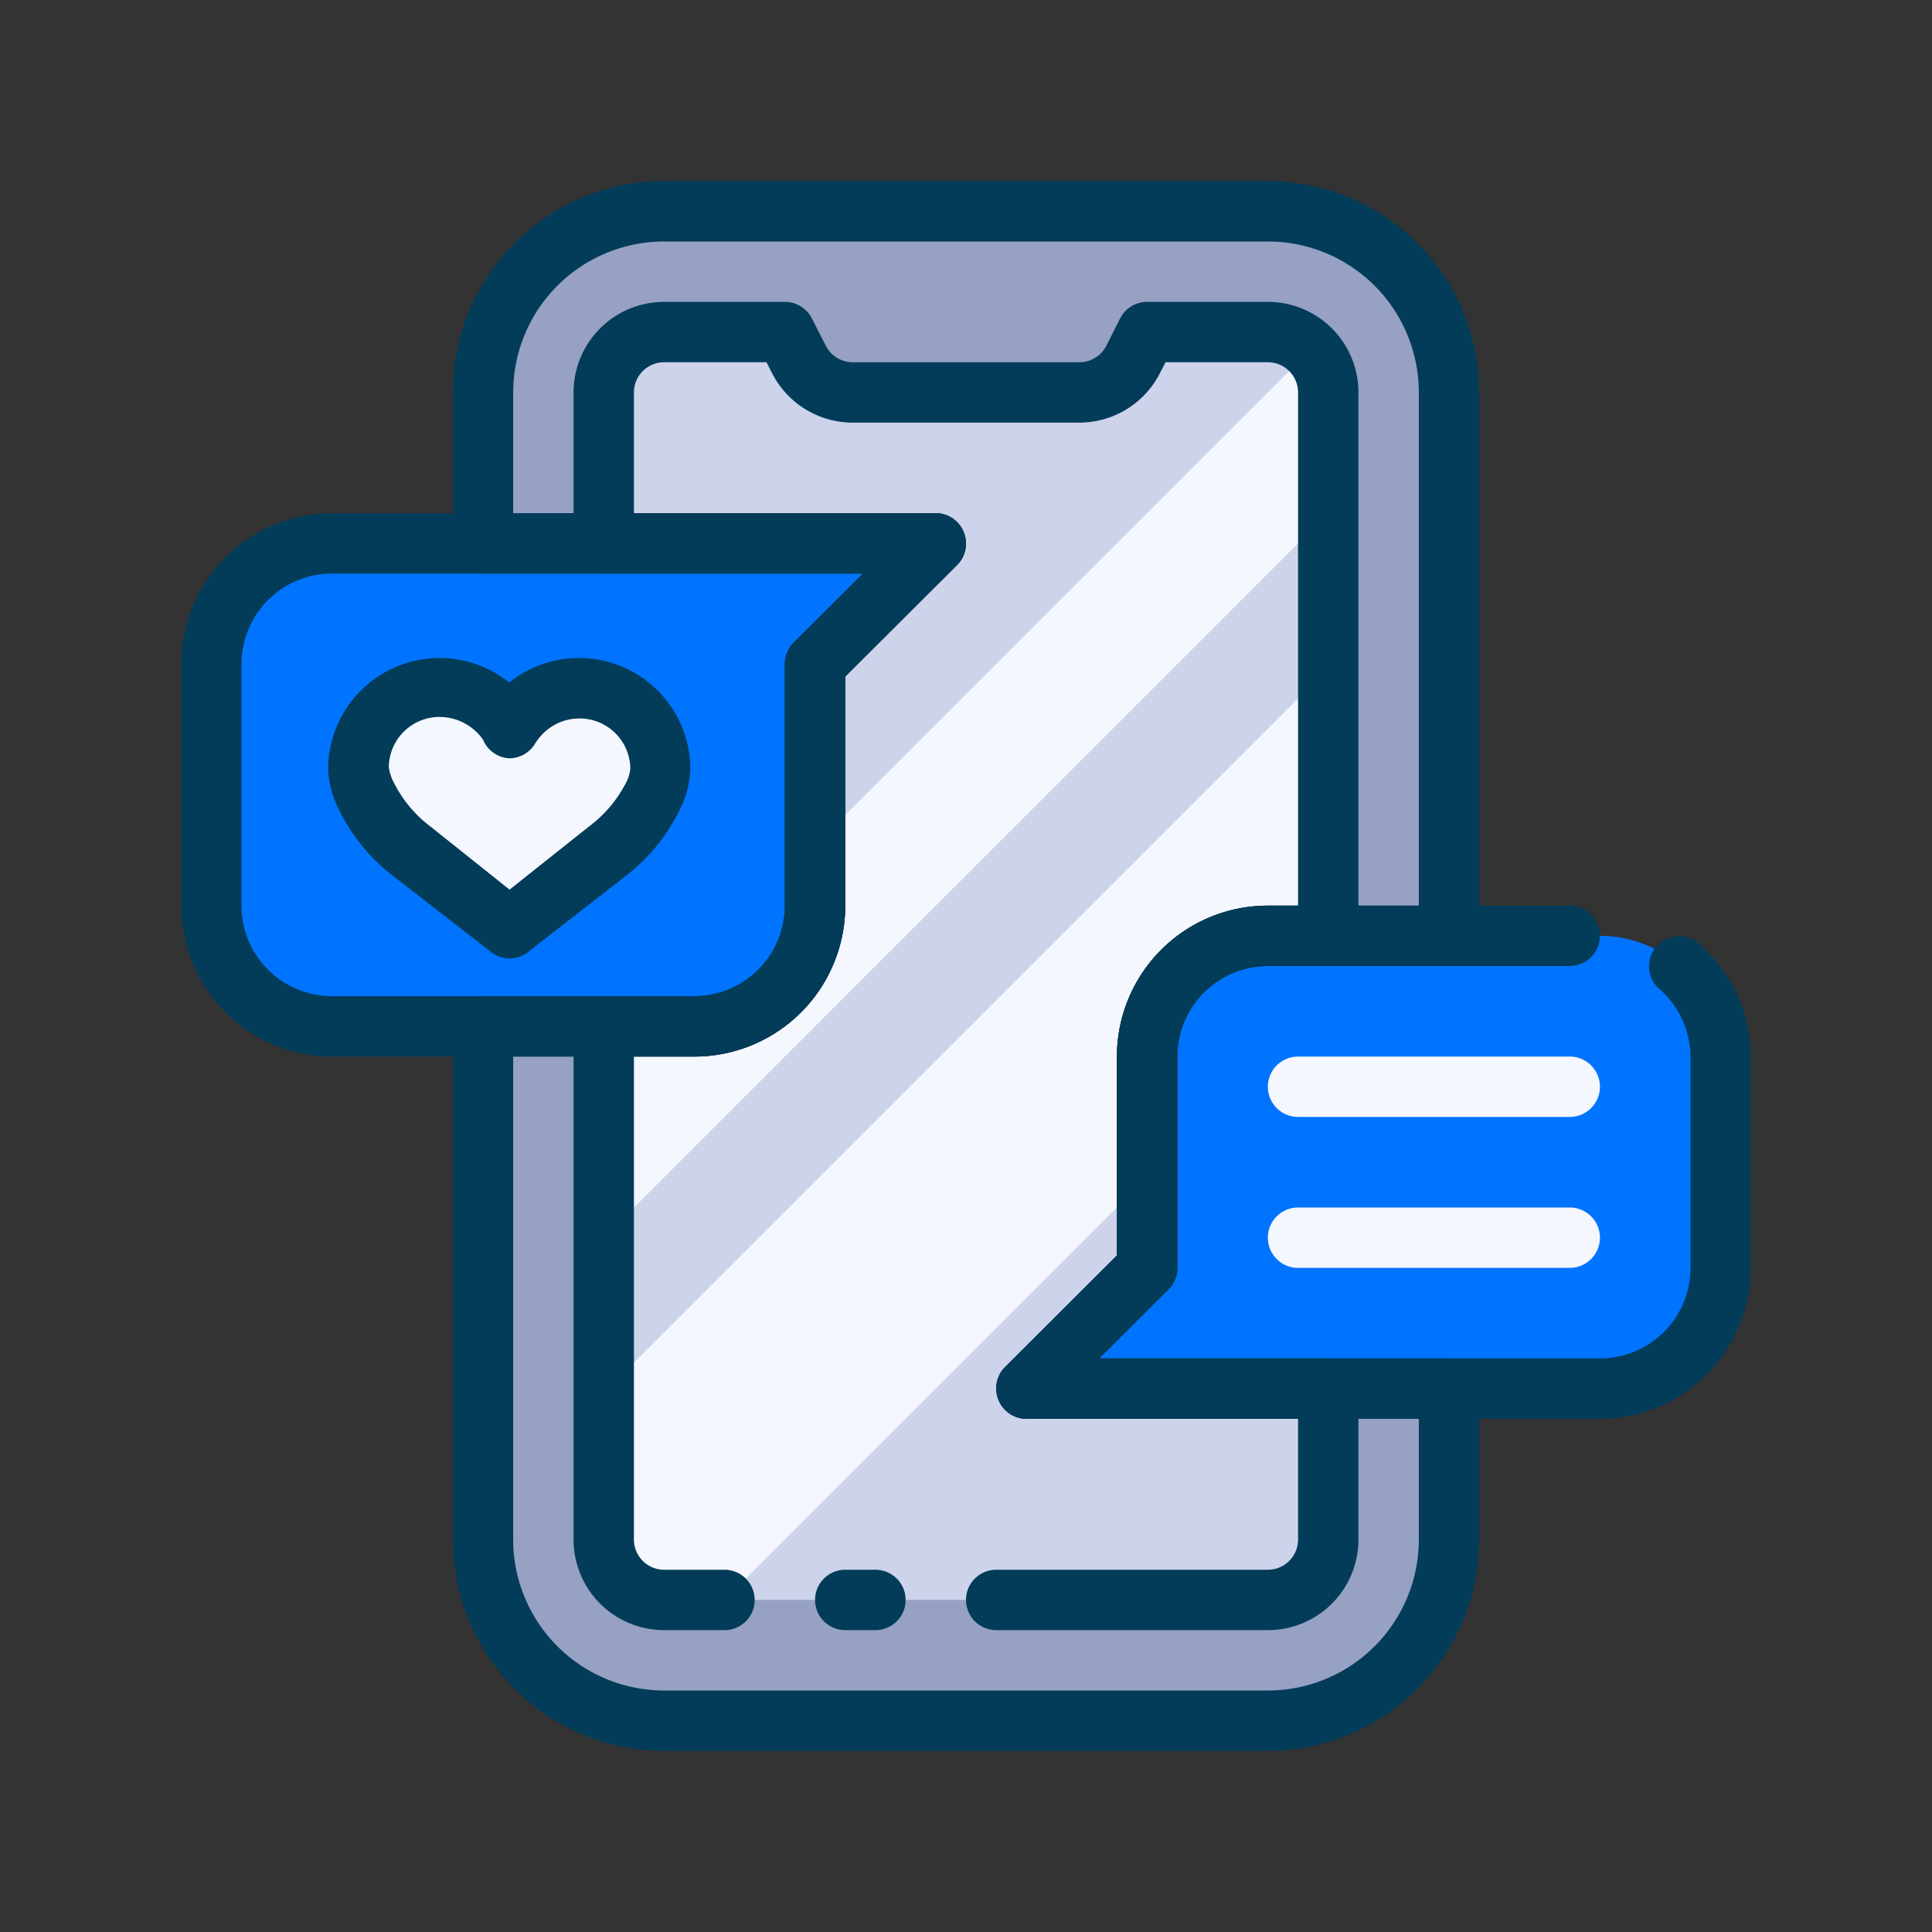 <svg xmlns="http://www.w3.org/2000/svg" viewBox="0 0 64 64"><rect x="0" y="0" width="64" height="64" fill="#333333" stroke="none"/><defs><style>.cls-1{fill:#96a1c3;}.cls-2{fill:#ccd3eb;}.cls-3{fill:#f5f7ff;}.cls-4{fill:#0074ff;}.cls-5{fill:#033c59;}</style></defs><title>mobile device</title><g id="mobile_device" data-name="mobile device"><path class="cls-1" d="M38,42l-4,4H48v5a6,6,0,0,1-6,6H22a6,6,0,0,1-6-6V34h7a4,4,0,0,0,4-4V22l4-4H16V13a6,6,0,0,1,6-6H42a6,6,0,0,1,6,6V31H42a4,4,0,0,0-4,4Z"></path><path class="cls-2" d="M44,13V31H42a4,4,0,0,0-4,4v7l-4,4H44v5a2,2,0,0,1-2,2H22a2,2,0,0,1-2-2V34h3a4,4,0,0,0,4-4V22l4-4H20V13a2,2,0,0,1,2-2h4l.46.9A2,2,0,0,0,28.24,13h7.52a2,2,0,0,0,1.78-1.1L38,11h4a2,2,0,0,1,2,2Z"></path><path class="cls-3" d="M44,22.14V31H42a4,4,0,0,0-4,4v4L24,53H22a2,2,0,0,1-2-2V46.14Z"></path><path class="cls-3" d="M44,13v4L20,41V35l1-1h2a4,4,0,0,0,4-4V28L43.41,11.59A2,2,0,0,1,44,13Z"></path><path class="cls-4" d="M31,18l-4,4v8a4,4,0,0,1-4,4H11a4,4,0,0,1-4-4V22a4,4,0,0,1,4-4Z"></path><path class="cls-4" d="M57,35v7a4,4,0,0,1-4,4H34l4-4V35a4,4,0,0,1,4-4H53A4,4,0,0,1,57,35Z"></path><path class="cls-3" d="M20.13,28.17l-3.25,2.58-3.25-2.58a5.38,5.38,0,0,1-1.47-1.78,2.36,2.36,0,0,1-.28-1,2.69,2.69,0,0,1,4.89-1.53.91.91,0,0,1,.11.16.61.61,0,0,1,.12-.16,2.66,2.66,0,0,1,2.19-1.14,2.69,2.69,0,0,1,2.69,2.67,2.36,2.36,0,0,1-.28,1A5.26,5.26,0,0,1,20.13,28.17Z"></path><path class="cls-5" d="M42,58H22a7,7,0,0,1-7-7V34a1,1,0,0,1,1-1h7a3,3,0,0,0,3-3V22a1,1,0,0,1,.29-.71L28.59,19H16a1,1,0,0,1-1-1V13a7,7,0,0,1,7-7H42a7,7,0,0,1,7,7V31a1,1,0,0,1-1,1H42a3,3,0,0,0-3,3v7a1,1,0,0,1-.29.71L36.41,45H48a1,1,0,0,1,1,1v5A7,7,0,0,1,42,58ZM17,35V51a5,5,0,0,0,5,5H42a5,5,0,0,0,5-5V47H34a1,1,0,0,1-.92-.62,1,1,0,0,1,.21-1.09L37,41.59V35a5,5,0,0,1,5-5h5V13a5,5,0,0,0-5-5H22a5,5,0,0,0-5,5v4H31a1,1,0,0,1,.92.62,1,1,0,0,1-.21,1.09L28,22.41V30a5,5,0,0,1-5,5Zm21,7h0Z"></path><path class="cls-5" d="M42,54H33a1,1,0,0,1,0-2h9a1,1,0,0,0,1-1V47H34a1,1,0,0,1-.92-.62,1,1,0,0,1,.21-1.09L37,41.59V35a5,5,0,0,1,5-5h1V13a1,1,0,0,0-1-1H38.61l-.18.35A3,3,0,0,1,35.76,14H28.24a3,3,0,0,1-2.67-1.65L25.39,12H22a1,1,0,0,0-1,1v4H31a1,1,0,0,1,.92.62,1,1,0,0,1-.21,1.09L28,22.41V30a5,5,0,0,1-5,5H21V51a1,1,0,0,0,1,1h2a1,1,0,0,1,0,2H22a3,3,0,0,1-3-3V34a1,1,0,0,1,1-1h3a3,3,0,0,0,3-3V22a1,1,0,0,1,.29-.71L28.59,19H20a1,1,0,0,1-1-1V13a3,3,0,0,1,3-3h4a1,1,0,0,1,.89.54l.46.9a1,1,0,0,0,.89.56h7.52a1,1,0,0,0,.89-.55l.46-.91A1,1,0,0,1,38,10h4a3,3,0,0,1,3,3V31a1,1,0,0,1-1,1H42a3,3,0,0,0-3,3v7a1,1,0,0,1-.29.71L36.41,45H44a1,1,0,0,1,1,1v5A3,3,0,0,1,42,54Z"></path><path class="cls-5" d="M29,54H28a1,1,0,0,1,0-2h1a1,1,0,0,1,0,2Z"></path><path class="cls-5" d="M23,35H11a5,5,0,0,1-5-5V22a5,5,0,0,1,5-5H31a1,1,0,0,1,.92.62,1,1,0,0,1-.21,1.09L28,22.41V30A5,5,0,0,1,23,35ZM11,19a3,3,0,0,0-3,3v8a3,3,0,0,0,3,3H23a3,3,0,0,0,3-3V22a1,1,0,0,1,.29-.71L28.59,19Z"></path><path class="cls-5" d="M53,47H34a1,1,0,0,1-.92-.62,1,1,0,0,1,.21-1.09L37,41.59V35a5,5,0,0,1,5-5H52a1,1,0,0,1,0,2H42a3,3,0,0,0-3,3v7a1,1,0,0,1-.29.71L36.41,45H53a3,3,0,0,0,3-3V35a3,3,0,0,0-1-2.21,1,1,0,1,1,1.34-1.48A5,5,0,0,1,58,35v7A5,5,0,0,1,53,47Z"></path><path class="cls-5" d="M16.88,31.75a1,1,0,0,1-.62-.22L13,29a6.13,6.13,0,0,1-1.74-2.12,3.24,3.24,0,0,1-.39-1.41,3.69,3.69,0,0,1,6-2.86,3.69,3.69,0,0,1,6,2.86,3.32,3.32,0,0,1-.38,1.41A6.16,6.16,0,0,1,20.75,29L17.5,31.53A1,1,0,0,1,16.88,31.75Zm-2.31-8a1.68,1.68,0,0,0-1.69,1.67,1.6,1.6,0,0,0,.18.53,4.12,4.12,0,0,0,1.2,1.43l2.62,2.09,2.63-2.09h0A4.2,4.2,0,0,0,20.7,26a1.33,1.33,0,0,0,.18-.53,1.68,1.68,0,0,0-1.69-1.67,1.71,1.71,0,0,0-1.38.71l-.06.08a1,1,0,0,1-.88.53A1,1,0,0,1,16,24.5,1.77,1.77,0,0,0,14.57,23.75Z"></path><path class="cls-3" d="M52,37H43a1,1,0,0,1,0-2h9a1,1,0,0,1,0,2Z"></path><path class="cls-3" d="M52,42H43a1,1,0,0,1,0-2h9a1,1,0,0,1,0,2Z"></path></g></svg>